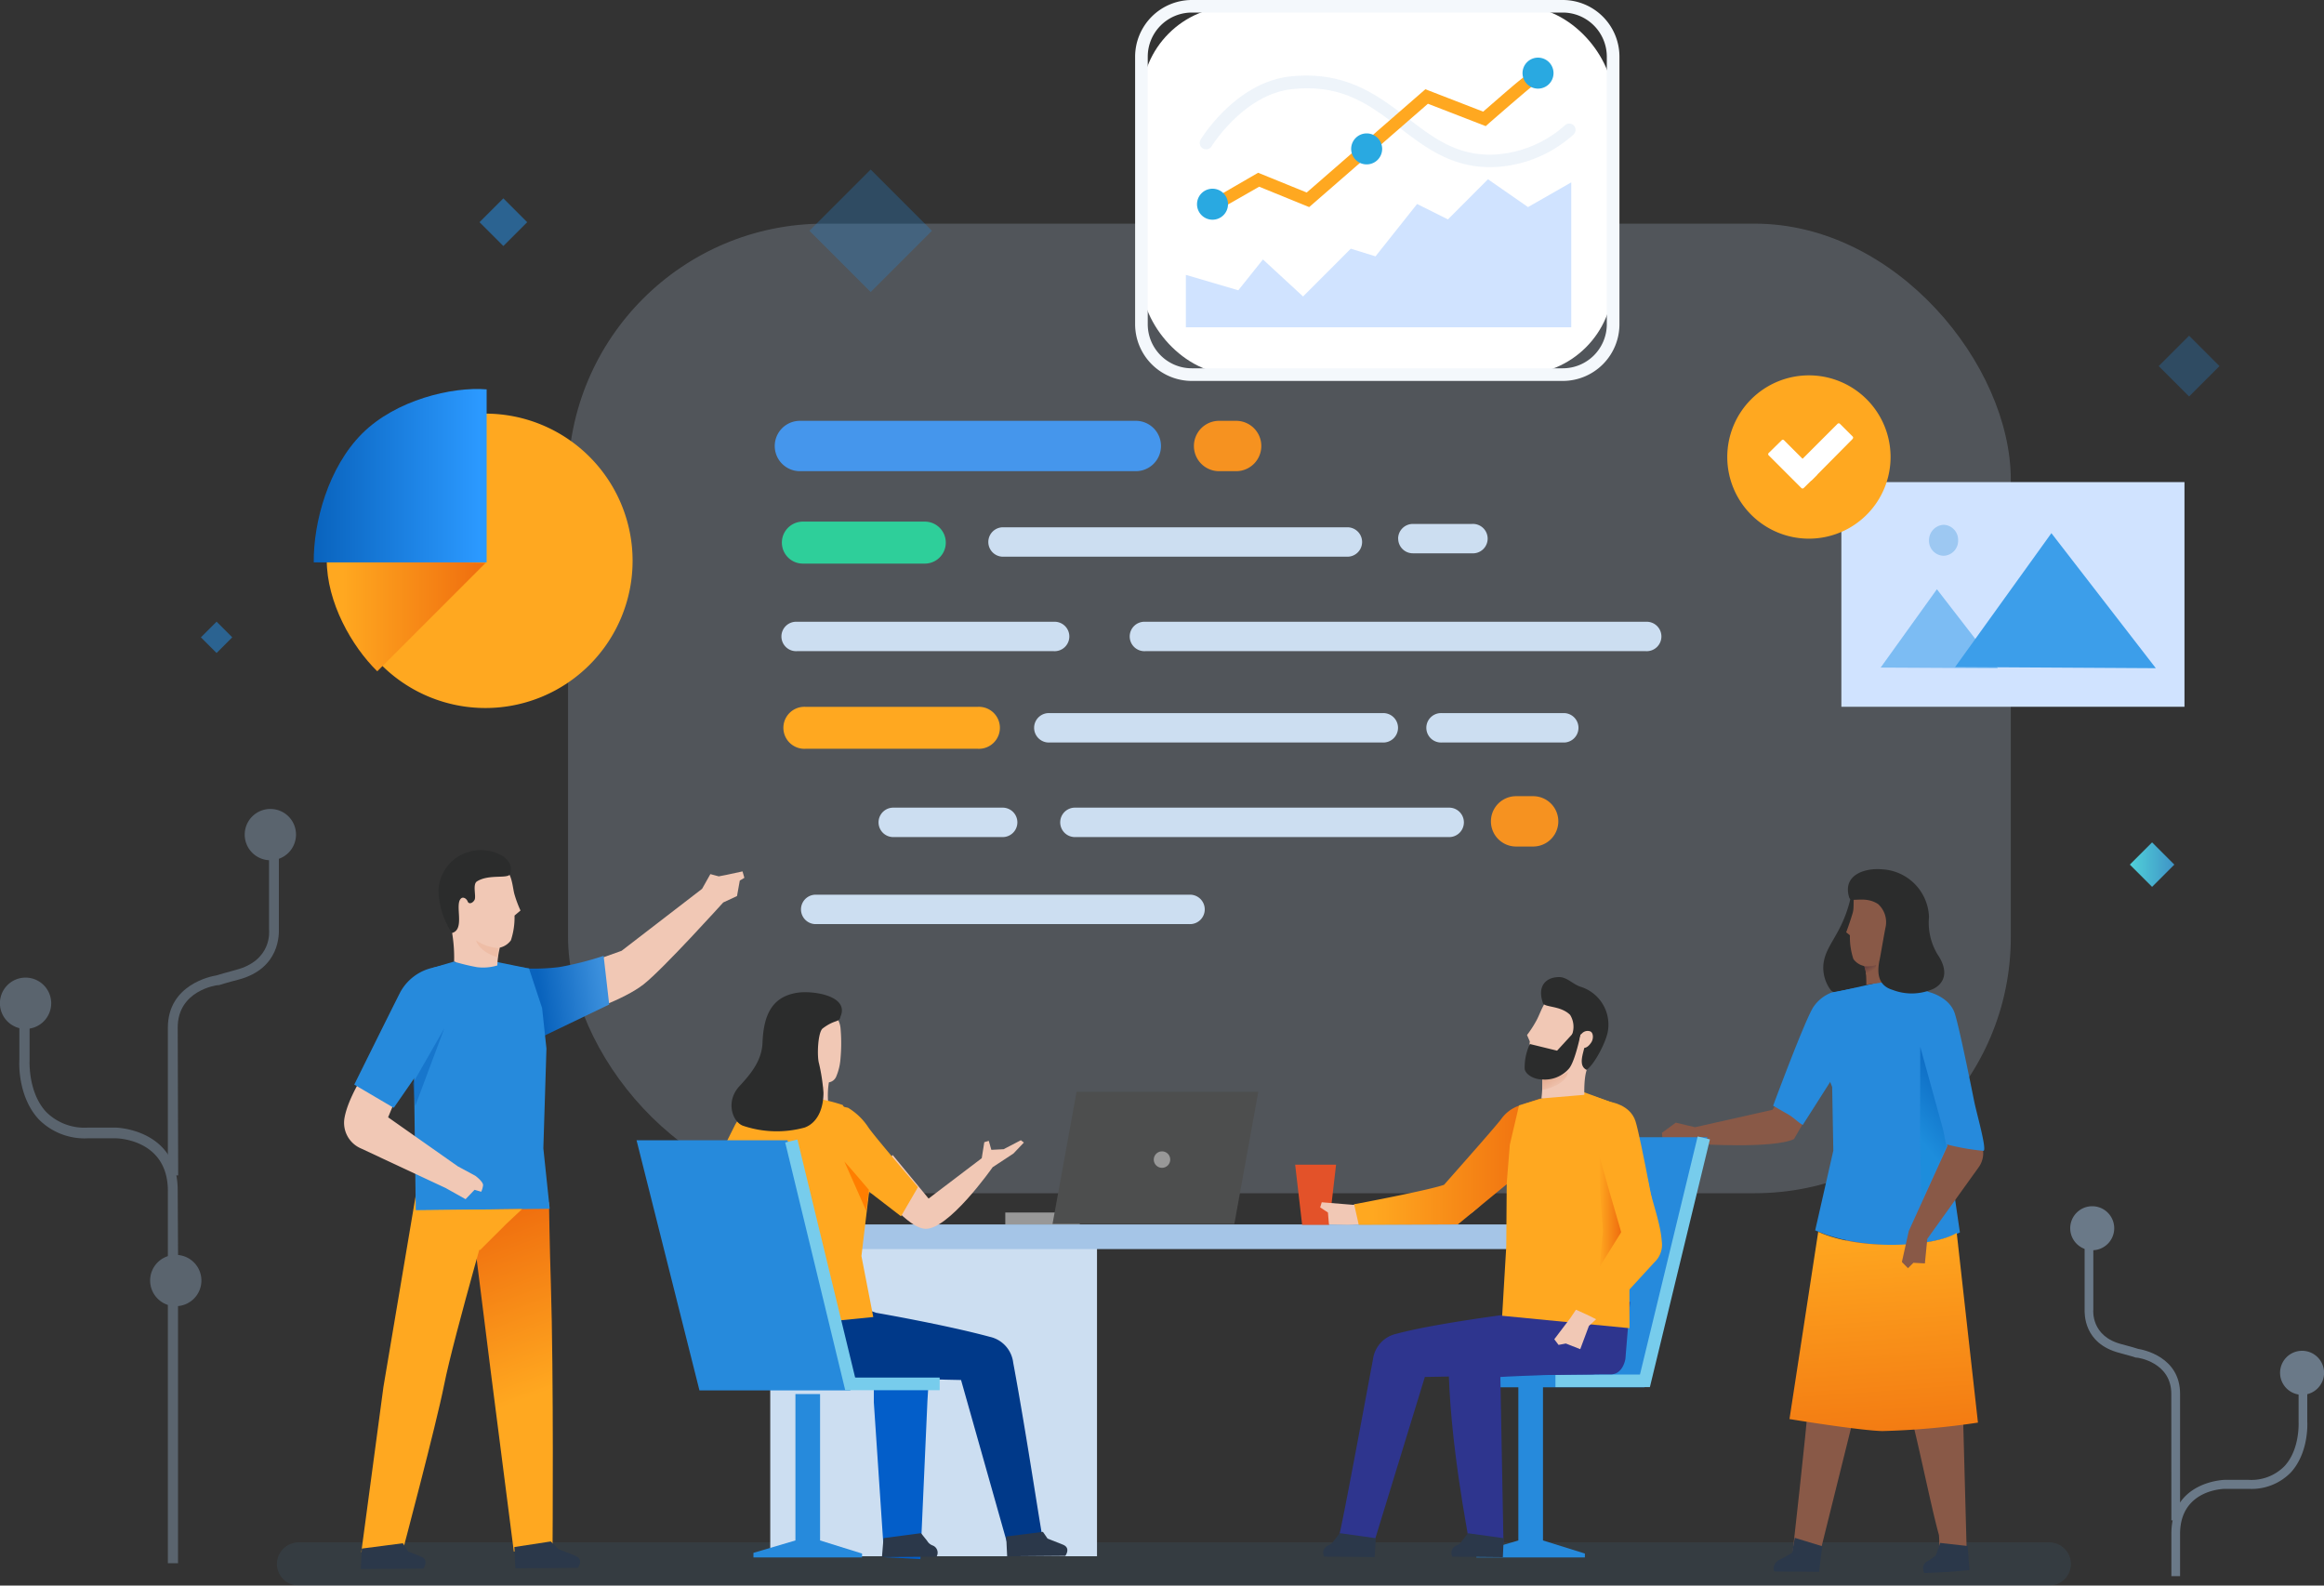 <svg xmlns="http://www.w3.org/2000/svg" xmlns:xlink="http://www.w3.org/1999/xlink" viewBox="0 0 300 204.66"><rect x="0" y="0" width="300" height="204.66" fill="#333333" stroke="none"/><defs><style>.cls-1{opacity:0.35;}.cls-2{fill:#a2bfdd;}.cls-3{fill:#c6daef;opacity:0.21;}.cls-4{fill:#54a3da;opacity:0.09;}.cls-37,.cls-5{fill:#ccdef1;}.cls-6{fill:#2b2c2c;}.cls-7{fill:#0963bd;opacity:0.49;}.cls-8{fill:#895947;}.cls-16,.cls-17,.cls-9{fill:#268adc;}.cls-10{fill:url(#linear-gradient);}.cls-11{fill:url(#linear-gradient-2);}.cls-12{fill:#2b384a;}.cls-13{fill:url(#linear-gradient-3);}.cls-14{opacity:0.5;}.cls-15{fill:url(#linear-gradient-4);}.cls-16{opacity:0.28;}.cls-17{opacity:0.56;}.cls-18{fill:#a5c5e7;}.cls-19{fill:#ffa820;}.cls-20{fill:url(#linear-gradient-5);}.cls-21{fill:#989898;}.cls-22{fill:#4d4e4e;}.cls-23{fill:#f1c8b5;}.cls-24{fill:#eebda6;}.cls-25{fill:#035ec9;}.cls-26{fill:#003989;}.cls-27{fill:#ff7e00;}.cls-28{fill:#4596ec;}.cls-29{fill:#2ecf9a;}.cls-30{fill:#f69220;}.cls-31{fill:url(#linear-gradient-6);}.cls-32{fill:url(#linear-gradient-7);}.cls-33{fill:#e35229;}.cls-34{fill:#77ccec;}.cls-35{fill:#fff;}.cls-36{fill:#f4f8fc;}.cls-37{opacity:0.33;}.cls-38{fill:#d0e3ff;}.cls-39{fill:#29a9e1;}.cls-40{fill:#2e358e;}.cls-41{fill:url(#linear-gradient-8);}.cls-42{fill:url(#linear-gradient-9);}.cls-43{fill:url(#linear-gradient-10);}.cls-44,.cls-45{fill:#3c9eea;}.cls-44{opacity:0.57;}.cls-46{fill:#9dc8f2;}.cls-47{fill:url(#linear-gradient-11);}</style><linearGradient id="linear-gradient" x1="241.08" y1="154.23" x2="243.95" y2="193.89" gradientUnits="userSpaceOnUse"><stop offset="0.1" stop-color="#ffa820"/><stop offset="0.95" stop-color="#f0700f"/></linearGradient><linearGradient id="linear-gradient-2" x1="241.76" y1="125.57" x2="241.1" y2="124.43" gradientUnits="userSpaceOnUse"><stop offset="0.21" stop-color="#895947"/><stop offset="0.99" stop-color="#5f3b3d"/></linearGradient><linearGradient id="linear-gradient-3" x1="257.7" y1="137.19" x2="246.12" y2="146.56" gradientUnits="userSpaceOnUse"><stop offset="0.28" stop-color="#0963bd"/><stop offset="0.93" stop-color="#1d8ddc"/></linearGradient><linearGradient id="linear-gradient-4" x1="274.94" y1="111.59" x2="280.68" y2="111.59" gradientTransform="translate(160.24 -163.74) rotate(44.99)" gradientUnits="userSpaceOnUse"><stop offset="0.05" stop-color="#4fced8"/><stop offset="0.95" stop-color="#4096c7"/></linearGradient><linearGradient id="linear-gradient-5" x1="42.18" y1="79.47" x2="62.73" y2="79.47" xlink:href="#linear-gradient"/><linearGradient id="linear-gradient-6" x1="70.36" y1="182.56" x2="61.16" y2="157.27" xlink:href="#linear-gradient"/><linearGradient id="linear-gradient-7" x1="69.96" y1="129.48" x2="79.29" y2="128.09" gradientUnits="userSpaceOnUse"><stop offset="0" stop-color="#0963bd"/><stop offset="0.85" stop-color="#3b8fdc"/></linearGradient><linearGradient id="linear-gradient-8" x1="174.8" y1="149.95" x2="198.94" y2="149.95" xlink:href="#linear-gradient"/><linearGradient id="linear-gradient-9" x1="201.33" y1="140.51" x2="199.96" y2="138.2" gradientUnits="userSpaceOnUse"><stop offset="0" stop-color="#f1c8b5"/><stop offset="1" stop-color="#e2a486"/></linearGradient><linearGradient id="linear-gradient-10" x1="206.09" y1="155.57" x2="209.28" y2="155.57" xlink:href="#linear-gradient"/><linearGradient id="linear-gradient-11" x1="40.5" y1="61.4" x2="62.82" y2="61.4" gradientUnits="userSpaceOnUse"><stop offset="0" stop-color="#0963bd"/><stop offset="0.96" stop-color="#2b99ff"/></linearGradient></defs><g id="Capa_2" data-name="Capa 2"><g id="Layer_1" data-name="Layer 1"><g class="cls-1"><path class="cls-2" d="M23,151.72H21.67V132.66c0-5.59,5.6-6.65,6.29-6.76.24-.07,1.24-.38,2.46-.7,4.72-1.21,4.33-5,4.31-5.21V109.05H36v10.84c0,.55.24,5.16-5.29,6.58-1.34.34-2.43.69-2.44.69l-.12,0c-.21,0-5.21.7-5.21,5.47Z"/><path class="cls-2" d="M38.21,107.72a3.31,3.31,0,1,1-3.3-3.3A3.3,3.3,0,0,1,38.21,107.72Z"/><path class="cls-2" d="M23,164.78H21.67V153.72c0-6.63-6.46-6.79-6.74-6.79H11.34A8.31,8.31,0,0,1,5,144.48c-2.77-3-2.52-7.47-2.5-7.66v-6H3.82v6c0,.08-.23,4.19,2.16,6.73a7,7,0,0,0,5.36,2h3.6c.09,0,8,.2,8,8.1Z"/><path class="cls-2" d="M26,165.28a3.31,3.31,0,1,1-3.31-3.3A3.31,3.31,0,0,1,26,165.28Z"/><path class="cls-2" d="M6.61,129.49a3.31,3.31,0,1,1-3.3-3.3A3.31,3.31,0,0,1,6.61,129.49Z"/><rect class="cls-2" x="21.67" y="166.52" width="1.31" height="35.26"/></g><rect class="cls-3" x="73.33" y="28.87" width="186.24" height="125.15" rx="33.06"/><path class="cls-4" d="M264.54,204.66h-226a2.8,2.8,0,0,1-2.79-2.78h0a2.8,2.8,0,0,1,2.79-2.79h226a2.8,2.8,0,0,1,2.79,2.79h0A2.8,2.8,0,0,1,264.54,204.66Z"/><rect class="cls-5" x="99.43" y="160.69" width="42.18" height="40.19"/><path class="cls-6" d="M239,128.63h-.23a4.08,4.08,0,0,1-2.39-.76,4.83,4.83,0,0,1-1-3.38c.28-2.67,2.51-3.9,3.59-8.93l2.12-.79c1.72,0,1.08,9,1.08,10.71h0A3.16,3.16,0,0,1,239,128.63Z"/><polygon class="cls-7" points="247.49 136.19 251.23 147.96 250.25 149.7 247.49 136.19"/><path class="cls-8" d="M234.85,141.39c-.9,1.29-1.78,3.15-3.27,5.64-2.69,1.29-12.65.63-12.65.63l-2.53.79-1.75-.94-.11-1.29,1.78-1.31,2.49.59,10-2.25,2.68-3.95Z"/><path class="cls-8" d="M247.6,155.32,240,180.09l-5.07,20.4-3.55.15s1.74-15.4,2.12-20.25c.46-6.06,6.42-26.23,6.47-25.47S247.6,155.32,247.6,155.32Z"/><path class="cls-8" d="M247.84,179.7c0,.06-1.8.78-1.78.84,1.2,3.71,3.09,13.52,4.23,17.58a9.67,9.67,0,0,1-.15,2.86l3.74-.59-.57-21.1A38,38,0,0,0,247.84,179.7Z"/><path class="cls-9" d="M230.72,143.78c.85.47,1.54,1.23,2,1.42l7.2-11.3-.37-6.38-3.1.59a5,5,0,0,0-2.3,1.78c-1,1.33-5.26,12.83-5.26,12.83S229.82,143.28,230.72,143.78Z"/><path class="cls-9" d="M253,159.08l-1.12-7.66-.51-17.17L249,128.11l-4.46-1.76-7.94,1.79-.29,3.8-1.5,4.18,1.7,4.18.15,8.22-2.34,10.29C239.8,161.27,248.56,161.33,253,159.08Z"/><path class="cls-10" d="M234.71,159,231,183.17s9,1.48,12,1.55a100.16,100.16,0,0,0,12.33-1.09l-2.74-24.49C249.75,160.93,240.21,161.5,234.71,159Z"/><path class="cls-8" d="M246.27,126.35a18.75,18.75,0,0,1,.38-4.3c.34-.81,1.41-4.39-.06-6.65s-5.86-3.38-7.14-.07c-.3.79-.06,1.74-.29,2.51-.34,1.17-.84,2.5-.84,2.5l.48.38a9.06,9.06,0,0,0,.45,3.07,2.32,2.32,0,0,0,1.37.9c.34.3.3,2.42.3,2.42Z"/><path class="cls-8" d="M254.09,140.22c-.47-.07,1.12,5,1.74,7.6a3.09,3.09,0,0,1-.43,2.88l-6.61,9.21-.31,3.17L247,163l-.7.7-.79-.8.89-4,5-11-2.54-6.77Z"/><path class="cls-9" d="M251.27,147.71a29.65,29.65,0,0,0,4.77.84c.49-.08-.89-4.87-1.19-6.36-.93-4.65-2.06-10-2.51-11.37-.68-2.13-3.28-2.75-3.28-2.75l-2.68-1-3,6.66,6.9,12.14C250.87,146.46,250.65,147.59,251.27,147.71Z"/><path class="cls-11" d="M242.18,124.54s-.25.24-1.53.19a4.83,4.83,0,0,1,.24,1.07S242.08,125.61,242.18,124.54Z"/><path class="cls-6" d="M249.55,127.65a6.85,6.85,0,0,1-5.25.12c-1.69-.51-2.12-1.89-1.64-4,.07-.3.64-3.66.77-4.21a3.15,3.15,0,0,0-1-2.87c-1.75-1.14-3.53-.08-3.73-.87-.9-3,2.22-3.8,4.23-3.61a6.39,6.39,0,0,1,6.08,6.15,7.93,7.93,0,0,0,1.1,4.83C251.68,125.49,250.9,127,249.55,127.65Z"/><path class="cls-12" d="M235.23,199.59l-.41,3.31-5.79-.06a1.21,1.21,0,0,1,.64-1.48c.45-.21,1.67-.92,1.67-.92l.34-1.94Z"/><path class="cls-12" d="M254,199.56l.23,3.11-2.74.24-3.09.14s-.52-1,.37-1.49a8.18,8.18,0,0,0,1.13-.81l.55-1.59Z"/><polygon class="cls-13" points="247.88 135.12 250.82 145.77 251.26 147.96 248.03 155.02 247.85 147.29 247.88 135.12"/><g class="cls-14"><path class="cls-2" d="M280.3,196.25h1.12V179.91c0-4.79-4.8-5.7-5.39-5.79-.2-.07-1.06-.33-2.11-.6-4-1-3.71-4.33-3.7-4.47v-9.38h-1.12V169c0,.47-.21,4.43,4.53,5.64,1.15.3,2.08.59,2.09.6l.1,0c.19,0,4.47.61,4.47,4.69Z"/><path class="cls-2" d="M267.24,158.53a2.84,2.84,0,1,0,2.84-2.83A2.84,2.84,0,0,0,267.24,158.53Z"/><path class="cls-2" d="M297.84,183.47v-5.14h-1.12v5.18c0,.07.2,3.6-1.85,5.77a6,6,0,0,1-4.59,1.74h-3.09c-.07,0-6.89.17-6.89,6.94v5.49h1.12V198c0-5.68,5.54-5.82,5.78-5.82h3.08a7.08,7.08,0,0,0,5.42-2.1C298.07,187.51,297.85,183.64,297.84,183.47Z"/><path class="cls-2" d="M294.33,177.19a2.84,2.84,0,1,0,2.84-2.83A2.84,2.84,0,0,0,294.33,177.19Z"/></g><rect class="cls-15" x="275.78" y="109.56" width="4.06" height="4.06" transform="translate(2.44 229.09) rotate(-44.99)"/><rect class="cls-16" x="106.81" y="24.2" width="11.18" height="11.18" transform="translate(11.85 88.2) rotate(-45)"/><rect class="cls-16" x="279.82" y="44.5" width="5.55" height="5.55" transform="translate(49.33 213.65) rotate(-45)"/><rect class="cls-17" x="62.8" y="26.51" width="4.35" height="4.35" transform="translate(-1.25 54.34) rotate(-45)"/><rect class="cls-17" x="26.53" y="80.83" width="2.86" height="2.86" transform="translate(-49.98 43.87) rotate(-45)"/><rect class="cls-18" x="103.97" y="158.05" width="101.08" height="3.18"/><path class="cls-19" d="M62.66,53.39a19,19,0,1,1-19,19h19Z"/><path class="cls-20" d="M42.18,72.29c0,5.46,3.22,11.13,6.52,14.36l14-14Z"/><rect class="cls-21" x="129.77" y="156.51" width="9.62" height="1.53"/><polygon class="cls-22" points="159.34 157.98 135.87 157.98 138.97 140.93 162.43 140.93 159.34 157.98"/><path class="cls-23" d="M101,142s.27-3.52-.13-4.47c-.33-.78-1.36-4.27.06-6.46s4.5-2.81,6.71-.16a2.89,2.89,0,0,1,.86,1.78,21.73,21.73,0,0,1,0,3.93,7.18,7.18,0,0,1-.58,2.4,1.24,1.24,0,0,1-.92.69,10.6,10.6,0,0,0-.1,2.54Z"/><path class="cls-24" d="M103.73,139.27a5.38,5.38,0,0,0,2.69,1,5.46,5.46,0,0,0-.1,1.11S104.21,140.81,103.73,139.27Z"/><path class="cls-25" d="M112.8,174.11V181l1.34,20,4.67.25s.7-15.92.91-20.42c.08-1.53.28-4,.53-6.66Z"/><path class="cls-23" d="M111.92,153.38c.93-1.23,4.56,4.83,7.37,5.22,3,.42,8.85-7.94,8.85-7.94l2.68-1.76,1.35-1.42-.39-.3-2.23,1.16-1.58.08-.33-1.16-.58.17-.33,2.07-6.86,5.21-4.64-5.63Z"/><path class="cls-26" d="M113.07,169.45s8.82,1.52,14.72,3.11a3.88,3.88,0,0,1,3,3.32c1.81,9.71,3.72,22.85,3.85,22.75l-4.58.73-6-21.23-21.21-.46L106.31,167Z"/><path class="cls-19" d="M106.72,142.39l2.75.6a8.16,8.16,0,0,1,2.65,2.57c.93,1.33,6.38,7.67,6.38,7.67L116.31,157l-9.76-7.52Z"/><path class="cls-19" d="M112.73,170l-16.24,1.63-.31-23.12,2.28-6a24.11,24.11,0,0,1,4-1,21.86,21.86,0,0,1,6.32,1.12l2.84,4.67.58,6.44-1,8.39Z"/><path class="cls-12" d="M129.89,198.33l.12,2.56,7.51-.06s.76-1-.29-1.44c-.48-.2-2-.79-2-.79l-.6-.87Z"/><path class="cls-12" d="M114.05,198.54l-.2,2.45,7.05-.06a1,1,0,0,0-.5-1.44,1.35,1.35,0,0,1-.71-.59l-.8-1Z"/><path class="cls-23" d="M91.86,150.44c.46-.07-2.83,4.56-3.42,7.06a3,3,0,0,0,.75,3l4.65,6.64-.11,1.6-.5.77,1.16,1.27,2-.05v-2.38l-.11-1.93L93,158.44l3.56-6Z"/><path class="cls-19" d="M101,141.62l-2.14.63a5.93,5.93,0,0,0-4,3c-1,2-5.52,11.05-5.52,11.05L94.09,159l8.38-12.11Z"/><path class="cls-27" d="M109,149.93c.13.08,3.16,3.65,3.16,3.65l-.35,2.69Z"/><path class="cls-6" d="M95.88,145.3a13.6,13.6,0,0,0,8,.24c1.62-.6,2.42-2.39,2.42-4.5a24.4,24.4,0,0,0-.57-3.75c-.29-.95-.16-4.08.48-4.55,1.62-1.21,2.13-.72,2.28-1.5,1.2-2.73-3.6-3.4-5.55-3.1-3.33.51-4.37,2.92-4.51,6.46-.09,2.3-1.5,4-2.91,5.53C93.61,142.11,94.52,144.76,95.88,145.3Z"/><path class="cls-28" d="M146.62,60.82H103.26a3.25,3.25,0,0,1,0-6.5h43.36a3.25,3.25,0,0,1,0,6.5Z"/><path class="cls-29" d="M119.38,72.75H103.64a2.71,2.71,0,0,1,0-5.42h15.74a2.71,2.71,0,0,1,0,5.42Z"/><path class="cls-5" d="M136,84.05H102.91a1.9,1.9,0,1,1,0-3.79H136a1.9,1.9,0,1,1,0,3.79Z"/><path class="cls-5" d="M173.93,71.86H129.48a1.9,1.9,0,0,1,0-3.8h44.45a1.9,1.9,0,1,1,0,3.8Z"/><path class="cls-5" d="M212.43,84.05H147.87a1.9,1.9,0,1,1,0-3.79h64.56a1.9,1.9,0,1,1,0,3.79Z"/><path class="cls-19" d="M126.2,96.65H104a2.71,2.71,0,1,1,0-5.41H126.2a2.71,2.71,0,1,1,0,5.41Z"/><path class="cls-5" d="M178.43,95.84h-42.9a1.9,1.9,0,1,1,0-3.79h42.9a1.9,1.9,0,1,1,0,3.79Z"/><path class="cls-5" d="M202,95.84H186.16a1.9,1.9,0,1,1,0-3.79H202a1.9,1.9,0,0,1,0,3.79Z"/><path class="cls-5" d="M129.43,108.05H115.31a1.9,1.9,0,0,1,0-3.8h14.12a1.9,1.9,0,0,1,0,3.8Z"/><path class="cls-5" d="M187.07,108.05H138.76a1.9,1.9,0,1,1,0-3.8h48.31a1.9,1.9,0,0,1,0,3.8Z"/><path class="cls-5" d="M153.48,119.28H105.16a1.9,1.9,0,0,1,0-3.79h48.32a1.9,1.9,0,1,1,0,3.79Z"/><path class="cls-30" d="M159.57,60.82h-2.2a3.25,3.25,0,0,1,0-6.5h2.2a3.25,3.25,0,0,1,0,6.5Z"/><path class="cls-30" d="M197.91,109.27h-2.2a3.25,3.25,0,0,1,0-6.5h2.2a3.25,3.25,0,0,1,0,6.5Z"/><path class="cls-5" d="M180.48,69.53a1.9,1.9,0,0,1,1.9-1.9H190a1.9,1.9,0,1,1,0,3.79h-7.61a1.89,1.89,0,0,1-1.9-1.89"/><path class="cls-23" d="M73.36,131.62c2-.89,7.17-2.56,9.72-4.56s10.28-10.57,10.28-10.57l1.78-.83.36-2,.59-.35-.24-.83-2.13.46-.94.18-1.08-.29-1.07,1.9-10.39,8-6.82,2.43Z"/><path class="cls-31" d="M70.87,155.19s.08,5.7.24,10.51c.38,12,.22,33.67.22,33.67l-5,.92-3-23.42-2.77-22.09Z"/><path class="cls-19" d="M53.67,154.28,49.5,179l-2.86,21.34,5.23.28s4.46-16.79,5.46-21.86c1.25-6.32,7-26,6.71-25.19S53.67,154.28,53.67,154.28Z"/><path class="cls-32" d="M65.53,124.57l2.85.45a26,26,0,0,0,3.82-.19,40.75,40.75,0,0,0,5.72-1.45l.72,6.28L66.3,135.59Z"/><polygon class="cls-9" points="70.96 156.03 53.67 156.21 53.34 131.36 55.79 124.94 61.35 123.6 68.29 125.02 69.98 130.13 70.54 135.35 70.14 148.22 70.96 156.03"/><path class="cls-12" d="M66.4,199.69l.13,2.74,8.07-.05s.81-1.09-.31-1.55c-.52-.22-2.19-.86-2.19-.86l-1-1Z"/><path class="cls-12" d="M46.7,199.89l-.12,2.63,8.06-.05s.82-1.09-.3-1.55c-.53-.22-1.64-.64-1.64-.64L52,199.2Z"/><path class="cls-23" d="M58.62,124.13a19.43,19.43,0,0,0-.4-4.48c-.36-.85-1.47-4.59.06-7s4.84-3,7.21-.18c.66.8.7,2.22.93,3a15.23,15.23,0,0,0,.77,2.06l-.77.65a9.43,9.43,0,0,1-.47,3.2,2.46,2.46,0,0,1-1.43.94,11.63,11.63,0,0,0-.32,2.3,6.29,6.29,0,0,1-2.64.22A27.05,27.05,0,0,1,58.62,124.13Z"/><path class="cls-6" d="M58.34,120.43c1.76-.45.29-3.69,1.18-4.46.26-.24.7,0,.85.39s.65.24.89-.21-.29-2,.31-2.38c1.58-1,4.12-.26,4.3-1,.64-2.25-2.59-3.26-4.4-3a5.41,5.41,0,0,0-4.87,5.34A10.62,10.62,0,0,0,58.34,120.43Z"/><polygon class="cls-19" points="61.98 161.35 65.39 157.95 67.4 156.06 53.6 156.25 53.34 159.39 61.98 161.35"/><path class="cls-24" d="M61.45,121.38a5.82,5.82,0,0,0,2.9,1,5.78,5.78,0,0,0-.11,1.18S62,123,61.45,121.38Z"/><path class="cls-23" d="M46.73,138.91c.37-.35-1.77,2.73-2.25,5.34a3.6,3.6,0,0,0,2.14,4l10.91,5.1,2.57,1.44,1.16-1.21.86.25a2.77,2.77,0,0,0,.24-.85c0-.48-1-1.21-1-1.21l-2.26-1.22-9-6.33,1.66-4Z"/><path class="cls-9" d="M58.71,124.09l-2.74.8a6.35,6.35,0,0,0-4.31,3.2C50.58,130.21,45.73,140,45.73,140l5.1,3,9-13Z"/><polygon class="cls-7" points="57.35 132.75 53.31 139.8 53.61 142.75 57.35 132.75"/><path class="cls-21" d="M151.06,149.68a1.06,1.06,0,1,1-1.06-1.06A1.05,1.05,0,0,1,151.06,149.68Z"/><polygon class="cls-9" points="111.28 201.03 97.26 201.03 97.26 200.44 102.68 198.84 102.68 179.94 105.86 179.94 105.86 198.84 111.28 200.53 111.28 201.03"/><polygon class="cls-9" points="204.59 201.03 190.58 201.03 190.58 200.44 196 198.84 196 178.86 199.18 178.86 199.18 198.84 204.59 200.53 204.59 201.03"/><polygon class="cls-33" points="171.57 158.1 168.09 158.1 167.19 150.34 172.47 150.34 171.57 158.1"/><polygon class="cls-9" points="109.78 179.47 90.29 179.47 82.17 147.18 101.66 147.18 109.78 179.47"/><polygon class="cls-9" points="192.8 179.07 212.29 179.07 220.41 146.79 200.92 146.79 192.8 179.07"/><polygon class="cls-34" points="121.3 179.45 109.11 179.45 101.36 147.47 102.94 147.09 110.39 177.82 121.3 177.82 121.3 179.45"/><polygon class="cls-34" points="212.98 179.05 200.79 179.05 200.79 177.42 211.7 177.42 219.15 146.69 220.73 147.07 212.98 179.05"/><rect class="cls-35" x="147.35" y="0.81" width="60.89" height="47.54" rx="12"/><path class="cls-36" d="M201.73,49.17H153.85a7.33,7.33,0,0,1-7.32-7.31V7.31A7.33,7.33,0,0,1,153.85,0h47.88a7.32,7.32,0,0,1,7.32,7.31V41.86A7.32,7.32,0,0,1,201.73,49.17ZM153.85,1.62a5.7,5.7,0,0,0-5.69,5.69V41.86a5.69,5.69,0,0,0,5.69,5.68h47.88a5.69,5.69,0,0,0,5.69-5.68V7.31a5.7,5.7,0,0,0-5.69-5.69Z"/><path class="cls-37" d="M192.4,21.58c-5.09,0-8.45-2.58-11.71-5.07-3.82-2.93-7.43-5.7-13.89-5-6.2.64-10.36,7.31-10.4,7.38A.81.81,0,0,1,155,18c.18-.3,4.61-7.42,11.62-8.14s11.14,2.36,15.05,5.36c3.33,2.55,6.47,5,11.39,4.72A14.9,14.9,0,0,0,202,16.19a.81.81,0,0,1,1.15,0,.82.82,0,0,1,0,1.15,16.34,16.34,0,0,1-9.95,4.21Z"/><path class="cls-19" d="M157.06,27.14a.8.8,0,0,1-.7-.4.81.81,0,0,1,.3-1.11l5.75-3.33,6.27,2.55L184,11.52l7.46,2.89c6-5.22,6-5.21,6.58-4.83l.52.34-.19.6a.8.8,0,0,1-.42.48c-.57.43-3.81,3.22-5.79,4.95l-.37.33-7.46-2.89L169,26.73l-6.46-2.63L157.47,27A.77.77,0,0,1,157.06,27.14Z"/><polygon class="cls-38" points="153.08 35.48 153.08 42.25 202.83 42.25 202.83 23.54 197.25 26.73 192.08 23.14 186.91 28.32 182.93 26.33 177.56 33.09 174.37 32.1 168.21 38.27 163.03 33.49 159.85 37.47 153.08 35.48"/><path class="cls-39" d="M158.52,26.36a2,2,0,1,1-2-2A2,2,0,0,1,158.52,26.36Z"/><path class="cls-39" d="M200.54,9.44a2,2,0,1,1-2-2A2,2,0,0,1,200.54,9.44Z"/><path class="cls-39" d="M178.42,19.22a2,2,0,1,1-2-2A2,2,0,0,1,178.42,19.22Z"/><path class="cls-40" d="M199.34,169.05s-13.16,1.52-19.06,3.11a3.9,3.9,0,0,0-3.05,3.32c-1.81,9.72-4.26,22.85-4.39,22.75l4.58.73,6.51-21.22s17.54-.34,24-.34c1.6,0,1.89-2,1.89-2l.6-7.36Z"/><path class="cls-40" d="M203.67,169.05s-7.2,1.52-13.1,3.11c-2.21.6-3.48,2.26-3.59,3.32.08,10.61,2.65,23,2.53,22.87l4.57.73-.4-21.34s5.38-.34,11.84-.34c1.6,0,1.89-2,1.89-2l.84-7.36Z"/><polygon class="cls-7" points="206.41 150.18 210.21 162.09 209.22 163.86 206.41 150.18"/><path class="cls-23" d="M196.18,150.74c-1-1.28-4.73,6.06-7.66,6.47-3.11.44-14.47.88-14.47.88l-2.5-.05-.13-1.53-1-.66.2-.66,4.06.33,11.05-1.69,5.64-5Z"/><path class="cls-41" d="M198.88,141.79l-2.79.93a4.71,4.71,0,0,0-2.32,1.75c-.7.92-4.37,5.08-7.36,8.46-1.92.7-11.61,2.52-11.61,2.52l.6,2.65,12.8-.06,10.74-8.83Z"/><polygon class="cls-19" points="193.91 169.84 210.35 171.44 210.3 148.23 208.28 142.38 203.16 140.5 196.09 142.68 194.9 147.76 194.5 152.73 194.44 160.89 193.91 169.84"/><path class="cls-23" d="M204.52,141.32s-.11-2.76.51-3.63c.52-.72,2.37-4,1.43-6.58s-5-4.64-7-1.67c-.48.72-.75,1.62-1.15,2.33a13.9,13.9,0,0,1-1.19,1.83l.36.83s-.27,2.38-.26,3.21c0,1.06,1.61,1.4,1.87,1.56a16.3,16.3,0,0,1-.11,2.59Z"/><path class="cls-6" d="M204.81,138.1c-1.59-.78.44-3.56-.25-4.47-.2-.27-.66-.15-.89.21s-.88.19-.74-.28a2.89,2.89,0,0,0-.25-2.56c-1.29-1.28-3.5-.91-3.53-1.62-.72-2.12.43-3.26,2.12-3.26,1,0,1.76.91,2.73,1.24a5.11,5.11,0,0,1,3.53,5.89C207.24,134.65,205.83,137.37,204.81,138.1Z"/><path class="cls-19" d="M214.51,160.18c-.19-2.67-1.67-6.22-1.8-8l-4.11.94.8,7.56-6,8.35c1.07.49,1.95,1.36,3.17,1.53l7-7.63A3.11,3.11,0,0,0,214.51,160.18Z"/><path class="cls-23" d="M202.73,170.11l-2.09,2.76.55.73.94-.18,1.86.73,1.12-3,.93-.86c-1-.53-1.53-.74-2.6-1.23Z"/><path class="cls-19" d="M205.55,141.44l2.33.8s2.55.33,3.24,2.48,3,14.81,3,14.81l-4.7,1.51-7.18-13.34Z"/><path class="cls-42" d="M202.41,138.36a4.85,4.85,0,0,1-3.3.81c0,.69,0,1.52,0,1.52S202.18,140.15,202.41,138.36Z"/><path class="cls-12" d="M177.6,198.55l-.15,2.44-6.5-.06a1,1,0,0,1,.5-1.44,1.35,1.35,0,0,0,.71-.59l.79-1Z"/><path class="cls-12" d="M194.11,198.55,194,201l-6.5-.06a1,1,0,0,1,.5-1.44,1.35,1.35,0,0,0,.71-.59l.8-1Z"/><path class="cls-43" d="M206.09,147.61c-.08.34,3.19,11.44,3.19,11.44l-2.79,4.48.43-4.65Z"/><rect class="cls-38" x="237.7" y="62.23" width="44.29" height="29"/><polygon class="cls-44" points="242.77 86.17 250.03 76.06 257.91 86.25 242.77 86.17"/><polygon class="cls-45" points="252.38 86.1 264.81 68.82 278.29 86.25 252.38 86.1"/><path class="cls-46" d="M252.77,69.74a1.94,1.94,0,0,1-1.88,2h0a1.94,1.94,0,0,1-1.88-2h0a2,2,0,0,1,1.88-2h0a1.94,1.94,0,0,1,1.88,2Z"/><path class="cls-19" d="M244.05,59a10.54,10.54,0,1,1-10.54-10.55A10.54,10.54,0,0,1,244.05,59Z"/><path class="cls-35" d="M232.83,63a.22.22,0,0,1-.29,0l-4.23-4.23a.21.21,0,0,1,0-.29L230,56.82a.21.21,0,0,1,.29,0l4.23,4.23a.22.22,0,0,1,0,.29Z"/><path class="cls-35" d="M231.86,60.37a.23.23,0,0,1,0-.32l5.31-5.31a.24.24,0,0,1,.32-.06l1.68,1.68c.08.08.05.22-.05.33L233.86,62a.24.24,0,0,1-.32,0Z"/><path class="cls-6" d="M203.13,133.3,201,135.62l-3.51-.86a7,7,0,0,0-.67,3.25c.18.78,1.31,1.32,2.19,1.32a4.13,4.13,0,0,0,3.52-1.39c.8-.92,1.52-4.51,1.52-4.51Z"/><path class="cls-23" d="M205.41,134.56c-.32.48-.72.81-1.12.66s-.43-1.05-.24-1.59a1,1,0,0,1,1.23-.5C205.68,133.28,205.74,134.06,205.41,134.56Z"/><path class="cls-47" d="M62.82,50.26c-4.45-.37-11.73,1.36-16.08,5.71S40.45,67.39,40.5,72.59H62.82Z"/></g></g></svg>